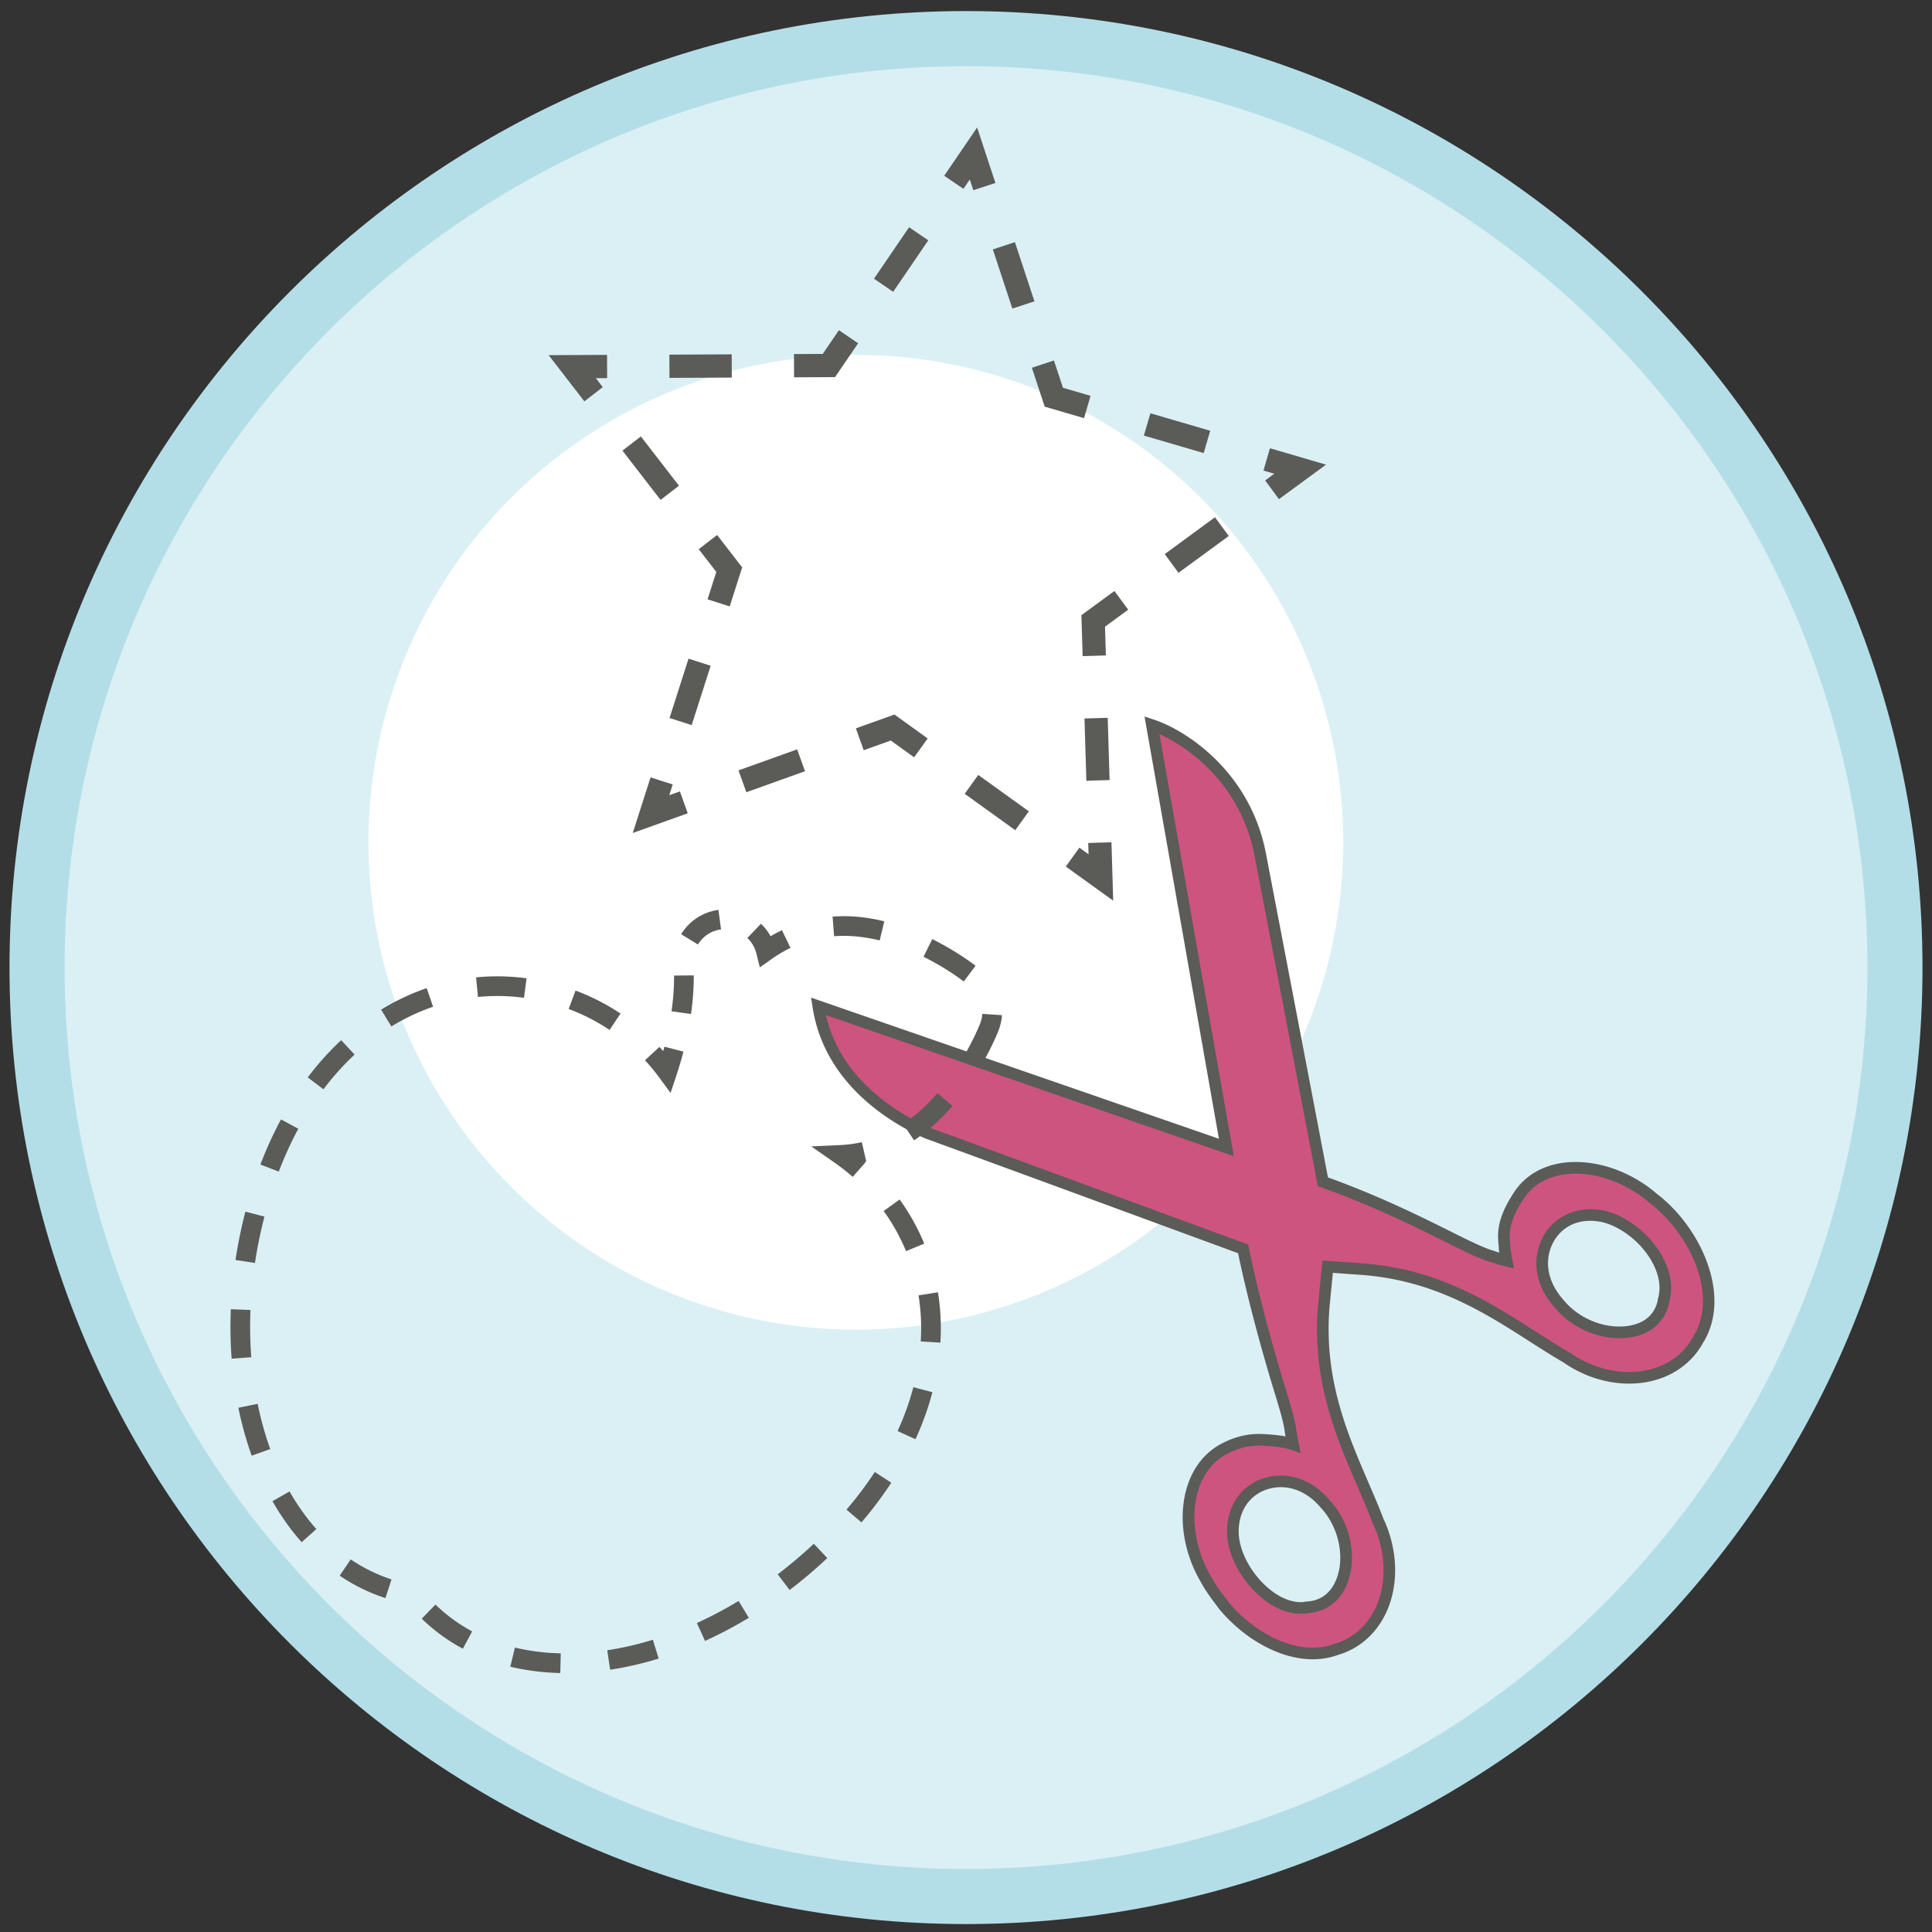 <svg xmlns="http://www.w3.org/2000/svg" width="300" height="300" viewBox="0 0 300 300" xml:space="preserve"><rect x="0" y="0" width="300" height="300" fill="#333333" stroke="none"/><circle fill="#DAF0F4" cx="150" cy="150.243" r="144.245"/><path fill="#B4DEE7" d="M150 298.767c-81.896 0-148.524-66.628-148.524-148.524S68.104 1.719 150 1.719c81.897 0 148.525 66.628 148.525 148.524S231.896 298.767 150 298.767zm0-288.489c-77.177 0-139.965 62.787-139.965 139.964S72.822 290.209 150 290.209s139.967-62.789 139.967-139.966S227.178 10.278 150 10.278z"/><circle fill="#FFF" cx="132.898" cy="130.791" r="75.682"/><path fill="#5B5B58" d="m98.254 129.347 2.765-8.638 3.437 1.1-.536 1.674 1.654-.593 1.218 3.397zm8.662-27.069 3.436 1.1-2.949 9.215-3.436-1.1zm6.39-8.114-3.438-1.1 1.361-4.252-2.731-3.531 2.855-2.208 3.892 5.032zM99.51 67.766l5.92 7.653-2.855 2.208-5.92-7.653zm-8.769-5.445-5.549-7.174 9.069-.04.016 3.609-1.756.008 1.074 1.389zm22.875-7.296.016 3.608-9.676.044-.016-3.608zm9.688 3.564-.016-3.609 4.464-.019 2.515-3.689 2.981 2.034-3.582 5.255zm17.859-23.303 2.981 2.033-5.452 7.993-2.981-2.033zm9.976-5.747-.551-1.669-.989 1.452-2.981-2.033 5.109-7.493 2.839 8.613zm6.456 8.061 3.03 9.188-3.426 1.13-3.03-9.188zm10.733 27.33-6.107-1.784-1.992-6.042 3.427-1.129 1.399 4.239 4.285 1.252zm10.306-.756 9.287 2.713-1.012 3.464-9.287-2.713zm19.958 13.338-2.134-2.91 1.416-1.039-1.686-.493 1.011-3.464 8.706 2.544zm-9.928 2.806 2.134 2.91-7.804 5.72-2.133-2.91zm-20.553 21.567-.19-6.359 5.13-3.761 2.134 2.91-3.601 2.64.135 4.462zm3.894 9.574.29 9.671-3.607.108-.29-9.671zm.852 28.395-7.359-5.298 2.108-2.929 1.425 1.027-.052-1.756 3.607-.107zm-20.953-19.524 7.853 5.654-2.108 2.929-7.853-5.654zm-9.963-2.733-3.623-2.609-4.202 1.507-1.218-3.397 5.989-2.146 5.163 3.716zm-18.158-1.237 1.217 3.396-9.109 3.264-1.217-3.397z"/><path fill="#CD547E" d="M190.013 249.279c4.557 5.45 11.66 8.982 17.48 6.833 7.409-2.138 10.359-11.338 6.651-19.601-.013-.024-.052-.047-.061-.07-3.536-9.442-9.91-19.514-8.472-34.234l.542-5.519 4.947.353c14.765.969 23.633 8.867 32.381 13.887.021.008.037.058.061.07 7.528 4.979 17.011 3.514 20.354-3.383.01-.022.048-.026.057-.048 3.697-6.612-.624-16.54-7.456-21.655-.02-.018-.036-.054-.06-.071-6.657-5.531-16.463-6.35-20.521-.3-2.002 2.985-2.416 4.979-2.395 6.479.009.752.108 1.329.111 1.758 0 .426.303 1.971.303 1.971-1.021-.246-1.566-.435-2.382-.696-1.247-.368-3.143-1.253-5.537-2.44-4.749-2.355-11.645-5.908-20.604-9.109-3.21-16.849-7.408-38.718-9.725-50.805-2.319-12.087-11.754-18.451-16.815-20.104l11.552 65.585-63.357-21.925c1.596 10.396 9.997 16.659 16.94 19.687 16.337 5.959 32.679 11.981 49.017 17.984 1.603 7.713 3.771 15.606 5.828 22.299.786 2.56 1.36 4.563 1.524 5.855.082.647.391 2.199.391 2.199-1.381-.484-3.278-.624-4.695-.692-1.416-.07-3.322.051-5.779 1.281-6.498 3.248-7.426 12.889-3.044 20.351.79 1.491 1.9 2.882 2.764 4.06zm5.136-3.139c-2.166-2.318-3.627-5.372-3.704-8.07-.114-4.044 2.152-6.763 5.12-7.689 2.969-.929 6.471-.075 9.143 3.073l.062.072c2.589 2.77 3.646 6.716 3.116 10.052-.529 3.337-2.557 5.883-6.053 6.016l-.059.048c-2.704.337-5.457-1.185-7.625-3.502zm47.212-43.387c-.188-.21-.378-.427-.486-.571-2.679-3.146-2.97-6.739-1.574-9.516 1.394-2.776 4.435-4.594 8.408-3.826 2.648.511 5.552 2.459 7.493 4.973 1.942 2.511 2.892 5.449 2.12 8.064l.002.119c-.675 3.318-3.363 4.808-6.615 4.89-3.25.079-6.943-1.388-9.348-4.133z"/><path fill="#5B5B58" d="M203.827 257.652c-4.929 0-10.487-2.986-14.507-7.794l-.529-.712c-.779-1.045-1.662-2.228-2.339-3.507-2.695-4.588-3.514-10.057-2.17-14.592.953-3.214 2.893-5.63 5.608-6.988 1.871-.937 3.692-1.392 5.568-1.392.229 0 .45.006.659.017 1.065.052 2.333.141 3.501.365a21.905 21.905 0 0 1-.136-.856c-.152-1.2-.707-3.148-1.493-5.705-1.655-5.386-3.98-13.513-5.745-21.89l-10.587-3.891c-12.652-4.652-25.307-9.306-37.959-13.92-4.673-2.036-15.627-8.057-17.522-20.398l-.228-1.478 63.322 21.912-11.547-65.555 1.43.467c4.956 1.618 14.975 8.046 17.422 20.791l1.66 8.664c2.327 12.137 5.441 28.377 7.968 41.637 8.025 2.903 14.339 6.049 18.974 8.358l1.24.618c2.048 1.015 4.118 2.007 5.392 2.383l.321.104c.234.075.451.146.673.214a5.76 5.76 0 0 1-.072-.727c-.001-.161-.021-.351-.04-.569-.03-.337-.065-.728-.071-1.178-.03-2.133.78-4.355 2.547-6.992 1.991-2.969 5.362-4.604 9.491-4.604 4.249 0 8.752 1.718 12.355 4.712l.13.126c6.86 5.159 11.586 15.509 7.626 22.683l-.099.245-.085.05c-2.147 4.151-6.458 6.596-11.617 6.596-3.43 0-6.86-1.07-9.924-3.096l-.182-.139c-1.775-1.026-3.526-2.146-5.377-3.332-7.02-4.493-14.974-9.587-26.444-10.339l-4.076-.291-.456 4.645c-1.118 11.437 2.627 20.129 5.932 27.798.876 2.033 1.705 3.957 2.433 5.888a.941.941 0 0 1 .077.128c2.138 4.761 2.244 10.085.302 14.276-1.528 3.296-4.194 5.638-7.51 6.595-1.183.44-2.523.673-3.916.673zm-8.368-33.179c-1.611 0-3.124.381-4.761 1.201-2.258 1.129-3.878 3.164-4.686 5.887-1.188 4.005-.415 9.063 2.015 13.2.631 1.19 1.47 2.314 2.21 3.307l.503.68c3.649 4.362 8.679 7.102 13.087 7.102a9.63 9.63 0 0 0 3.354-.583c2.867-.829 5.13-2.825 6.436-5.64 1.709-3.688 1.617-8.397-.241-12.623a.961.961 0 0 1-.128-.222c-.733-1.961-1.574-3.911-2.463-5.975-3.39-7.869-7.232-16.788-6.07-28.688l.628-6.393 5.824.415c11.929.782 20.092 6.009 27.293 10.619 1.871 1.197 3.639 2.329 5.415 3.352l.211.083.097.145c2.762 1.777 5.78 2.702 8.787 2.702 4.567 0 8.35-2.176 10.117-5.82l.188-.295c3.357-6.359-1.029-15.584-7.318-20.293l-.168-.159c-3.249-2.661-7.391-4.235-11.13-4.235-3.509 0-6.347 1.351-7.992 3.804-2.042 3.046-2.258 4.863-2.241 5.965.004.397.037.741.063 1.037.025.275.046.519.047.728 0 .208.148 1.099.287 1.803l.271 1.38-1.368-.329a26.256 26.256 0 0 1-2.148-.618l-.298-.096c-1.386-.409-3.541-1.44-5.662-2.492l-1.243-.618c-4.688-2.335-11.106-5.534-19.263-8.449l-.486-.174-.097-.507c-2.542-13.35-5.707-29.851-8.063-42.141l-1.66-8.664c-2.068-10.775-9.881-16.708-14.764-18.858l11.54 65.522-63.335-21.917c2.381 10.452 11.97 15.687 16.124 17.498 12.602 4.596 25.258 9.248 37.913 13.901l11.525 4.236.103.491c1.762 8.479 4.13 16.762 5.807 22.216.836 2.721 1.389 4.675 1.558 6.008.076.607.377 2.121.38 2.138l.308 1.549-1.491-.522c-1.252-.44-3.03-.575-4.44-.643a10.67 10.67 0 0 0-.575-.015zm6.557 26.117c-2.539 0-5.212-1.361-7.525-3.833-2.389-2.559-3.864-5.796-3.947-8.662-.116-4.145 2.088-7.431 5.754-8.575a8.634 8.634 0 0 1 2.588-.396c2.794 0 5.461 1.33 7.512 3.745l.06.07c2.644 2.828 3.927 6.97 3.32 10.779-.637 4.016-3.125 6.527-6.676 6.763l-.214.055a7.1 7.1 0 0 1-.872.054zm-3.131-19.662c-.696 0-1.386.105-2.05.313-2.861.894-4.581 3.501-4.488 6.803.069 2.402 1.396 5.268 3.462 7.48 2.095 2.238 4.451 3.404 6.601 3.247l.024-.021.364-.06c3.962-.149 4.954-3.726 5.197-5.255.512-3.224-.62-6.872-2.885-9.296l-.089-.102c-1.702-2.005-3.88-3.109-6.136-3.109zm52.576-23.137c-3.631 0-7.377-1.703-9.778-4.444-.2-.225-.409-.465-.529-.624-2.712-3.181-3.345-7.107-1.659-10.462 1.693-3.374 5.364-5.083 9.386-4.306 2.854.55 5.934 2.583 8.036 5.306 2.211 2.858 3.049 6.031 2.311 8.731l.002.085-.021.099c-.704 3.465-3.431 5.51-7.476 5.612l-.272.003zm-4.543-18.226c-2.575 0-4.693 1.278-5.812 3.505-1.35 2.686-.805 5.873 1.456 8.526.131.174.303.366.471.554 2.075 2.369 5.302 3.836 8.428 3.836l.227-.002c1.823-.046 4.979-.639 5.733-4.073l-.004-.155.04-.135c.64-2.168-.078-4.813-1.968-7.257-1.818-2.354-4.547-4.175-6.951-4.639a8.615 8.615 0 0 0-1.62-.16zm-142.789-19.857-1.752-2.375a31.93 31.93 0 0 0-2.226-2.699l2.246-2.071c.199.215.394.433.586.653a43.8 43.8 0 0 0 .185-.688l2.957.769a56.066 56.066 0 0 1-1.068 3.612l-.928 2.799zm3.175-12.255-3.026-.425c.26-1.854.393-3.662.393-5.372l-.001-.17 3.056-.025v.195c0 1.853-.142 3.803-.422 5.797zm1.073-10.793-2.607-1.595a8.027 8.027 0 0 1 5.789-3.777l.402 3.029a4.894 4.894 0 0 0-3.056 1.629 5.141 5.141 0 0 0-.528.714zm9.609 3.551-.54-2.166a4.973 4.973 0 0 0-1.395-2.393l2.11-2.21a8.059 8.059 0 0 1 1.496 1.941c.581-.345 1.17-.661 1.762-.948l1.329 2.753c-1 .482-1.99 1.066-2.939 1.737l-1.823 1.286z"/><path fill="#5B5B58" d="m141.934 177.075-1.698-2.541c1.869-1.25 3.67-2.864 5.352-4.8l2.307 2.003c-1.86 2.143-3.865 3.938-5.961 5.338zm10.525-11.79-2.645-1.529c1.57-2.714 2.367-4.791 2.401-4.877.18-.469.288-.954.321-1.448l3.047.204a7.922 7.922 0 0 1-.517 2.338c-.087.236-.944 2.437-2.607 5.312zm-2.803-12.882a41.143 41.143 0 0 0-6.252-3.841l1.358-2.736a44.55 44.55 0 0 1 6.725 4.13l-1.831 2.447zm-13.064-6.374c-2.443-.596-4.815-.825-7.076-.652l-.231-3.048c2.576-.195 5.275.059 8.031.732l-.724 2.968zm-4.185 36.714a30.95 30.95 0 0 0-2.748-2.158l-3.684-2.573 4.489-.206a18.876 18.876 0 0 0 3.36-.453l.681 2.979c-.057.014-.114.026-.171.038l.093.082-2.02 2.291zm-45.408 77.045c-2.696-.063-5.305-.395-7.758-.986l.716-2.971c2.241.541 4.634.844 7.113.901l-.071 3.056zm7.747-.515-.455-3.021.546-.086a49.716 49.716 0 0 0 6.546-1.544l.896 2.921a52.687 52.687 0 0 1-6.946 1.638l-.587.092zm-22.875-3.26a28.533 28.533 0 0 1-6.383-4.666l2.127-2.193a25.436 25.436 0 0 0 5.701 4.167l-1.445 2.692zm37.607-1.211-1.265-2.78a63.077 63.077 0 0 0 6.48-3.426l1.581 2.615a65.943 65.943 0 0 1-6.796 3.591zm-49.627-6.648a28.31 28.31 0 0 1-7.104-3.483l1.711-2.53a25.184 25.184 0 0 0 6.336 3.107l-.943 2.906zm62.764-1.261-1.852-2.432a71.588 71.588 0 0 0 5.415-4.573l.191-.178 2.092 2.226-.205.19a74.147 74.147 0 0 1-5.641 4.767zm-75.772-7.425a36.496 36.496 0 0 1-2.138-2.651 39.175 39.175 0 0 1-2.396-3.715l2.655-1.512a35.641 35.641 0 0 0 2.208 3.423 32.572 32.572 0 0 0 1.953 2.425l-2.282 2.03zm86.924-3.073-2.323-1.985a57.552 57.552 0 0 0 4.399-5.841l2.556 1.675a60.946 60.946 0 0 1-4.632 6.151zm-94.684-10.356a53.714 53.714 0 0 1-2.067-7.442l2.995-.607a50.694 50.694 0 0 0 1.948 7.018l-2.876 1.031zm103.07-2.556-2.777-1.272a41.778 41.778 0 0 0 2.45-6.809l2.957.776a44.906 44.906 0 0 1-2.63 7.305zM35.97 210.974a65.376 65.376 0 0 1-.183-4.933c0-.911.02-1.827.055-2.748l3.053.123a63.037 63.037 0 0 0 .122 7.33l-3.047.228zm110.055-2.492-3.05-.183a32.594 32.594 0 0 0-.344-7.153l3.016-.484c.295 1.835.444 3.724.444 5.615 0 .732-.021 1.467-.066 2.205zM39.59 196.108l-3.022-.453a72.928 72.928 0 0 1 1.333-6.709l.205-.803 2.957.769-.197.771a69.893 69.893 0 0 0-1.276 6.425zm101.102-1.831a30.7 30.7 0 0 0-3.477-6.232l2.478-1.789a33.909 33.909 0 0 1 3.824 6.854l-2.825 1.167zM43.29 181.92l-2.854-1.091a60.098 60.098 0 0 1 3.194-7.007l2.691 1.448a56.74 56.74 0 0 0-3.031 6.65zm6.938-12.779-2.441-1.84a44.395 44.395 0 0 1 5.19-5.782l2.083 2.235a41.221 41.221 0 0 0-4.832 5.387zm44.428-9.215a30.917 30.917 0 0 0-6.355-3.251l1.069-2.862a33.89 33.89 0 0 1 6.985 3.574l-1.699 2.539zm-33.881-.539-1.598-2.604a35.595 35.595 0 0 1 7.08-3.347l.992 2.89a32.736 32.736 0 0 0-6.474 3.061zm20.588-4.449a30.867 30.867 0 0 0-7.14-.131l-.299-3.042a33.937 33.937 0 0 1 7.844.146l-.405 3.027z"/></svg>